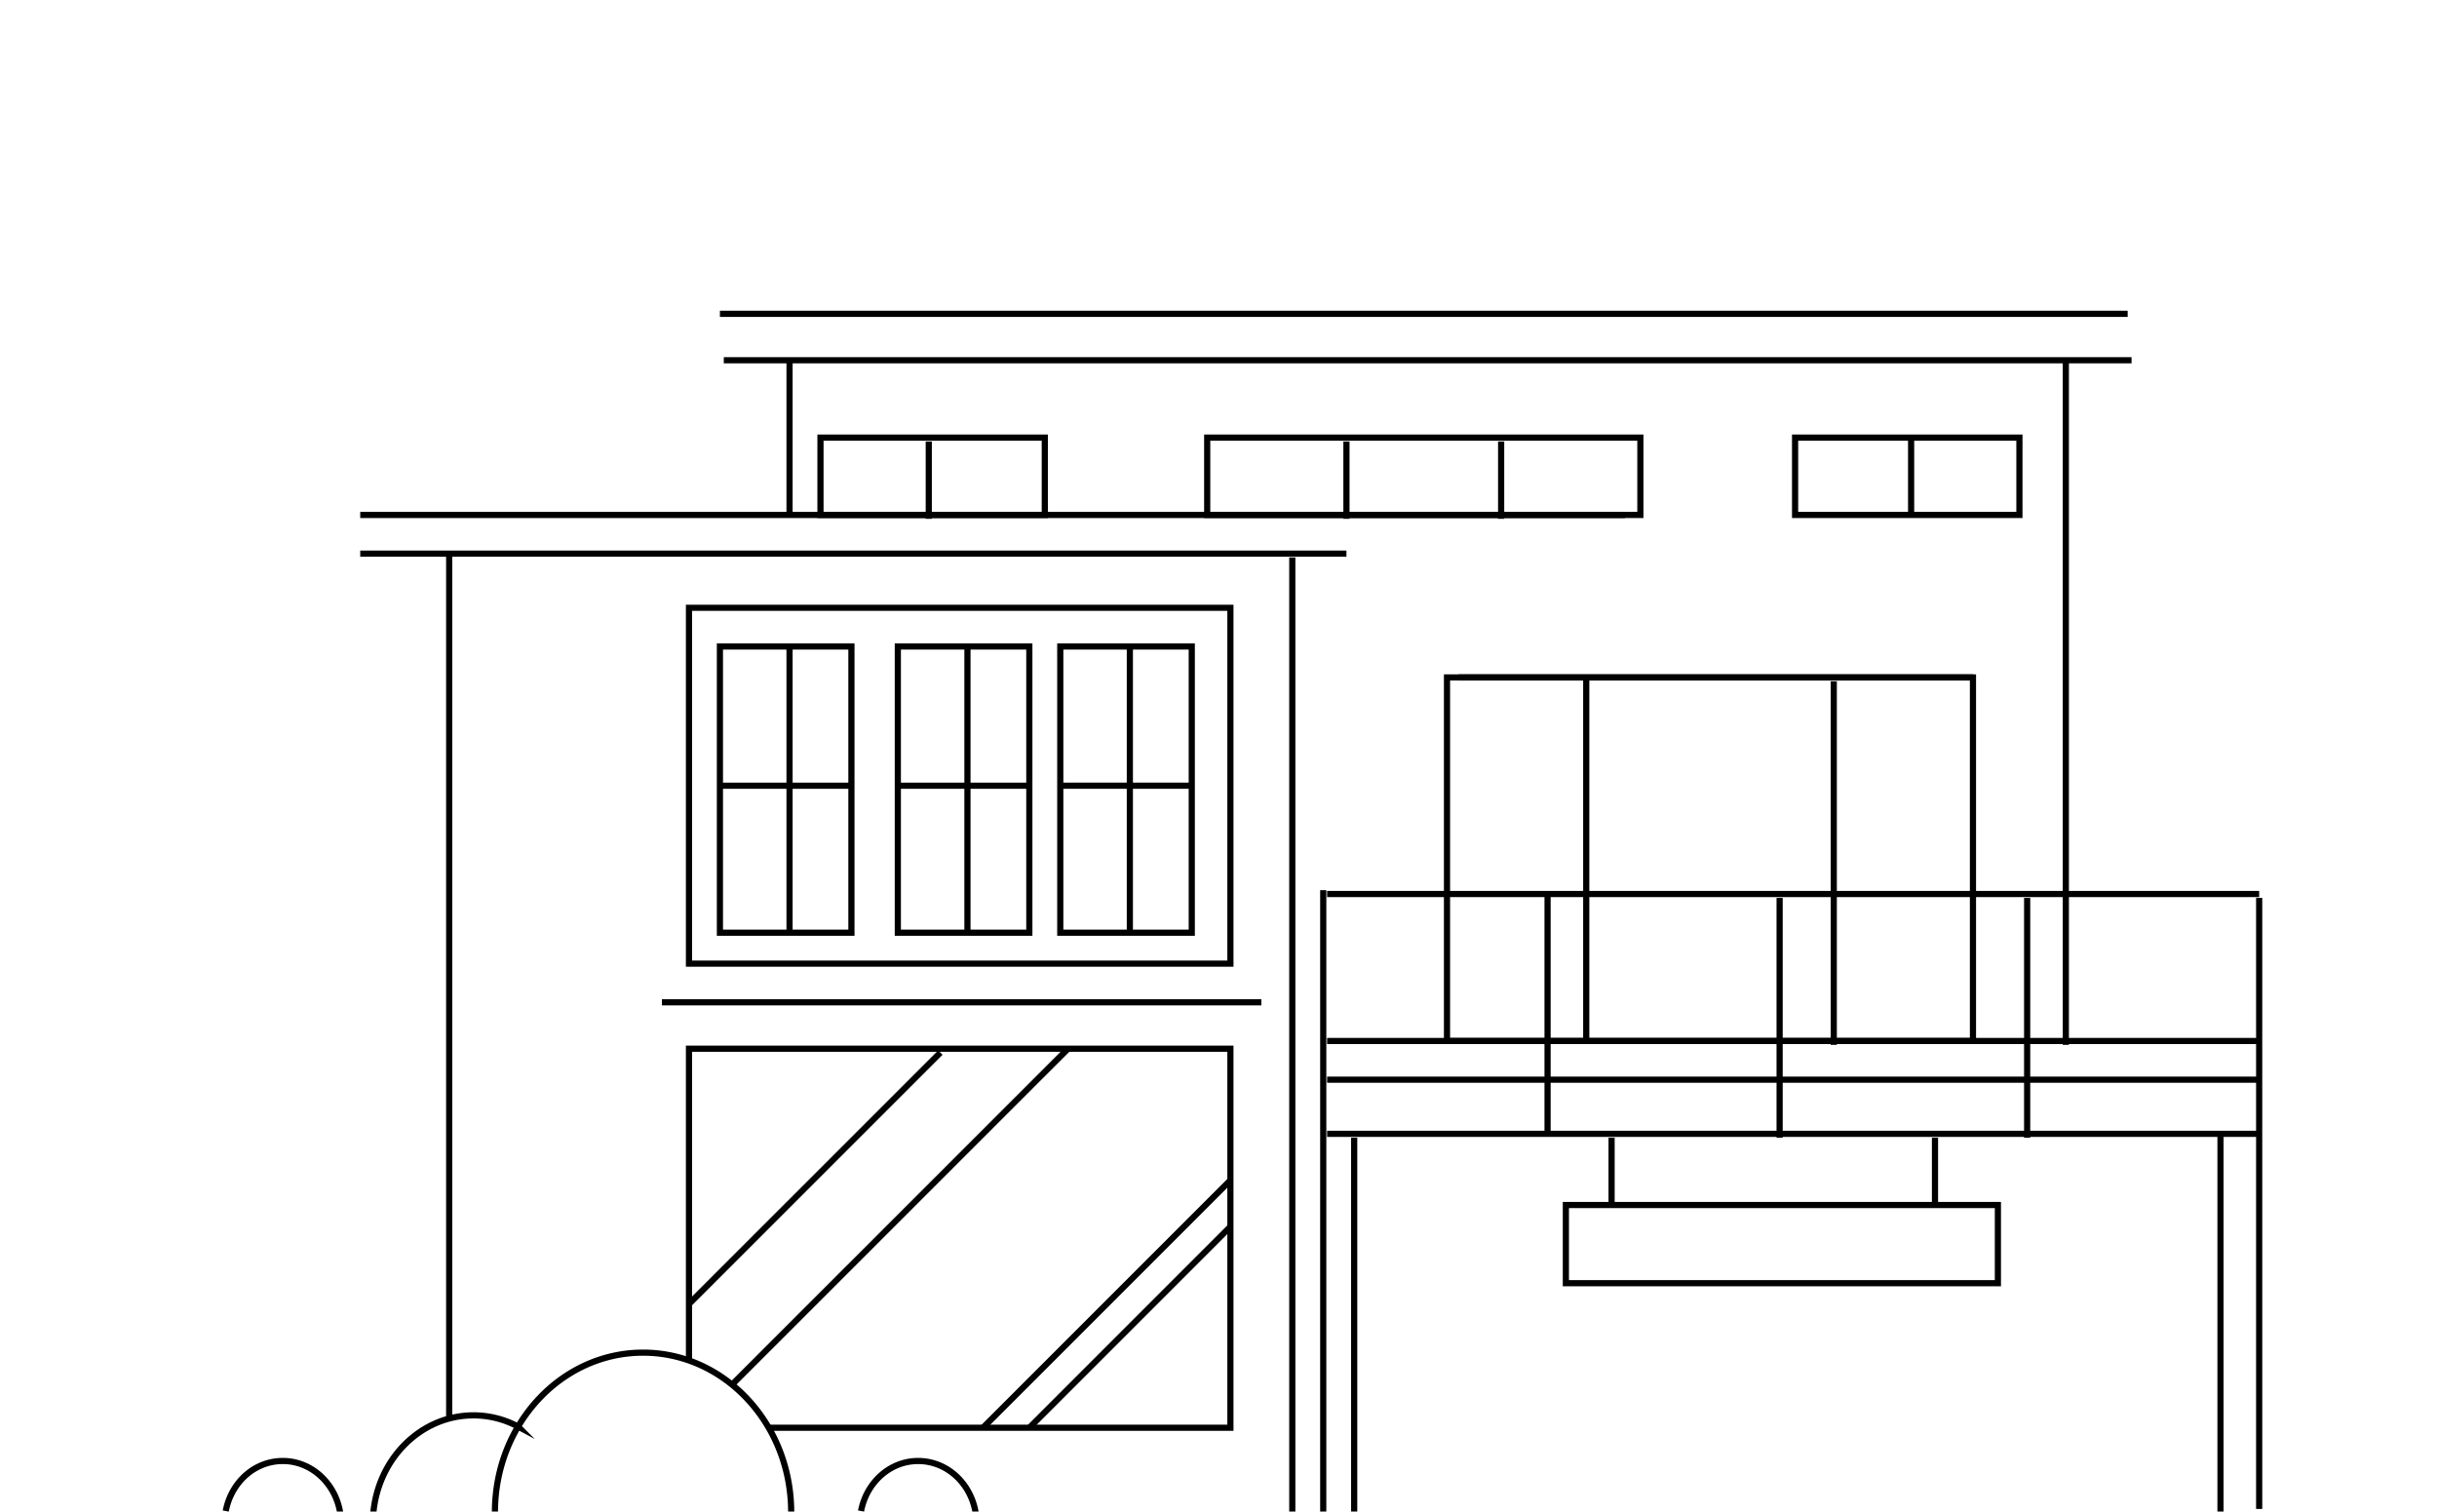 <svg xmlns="http://www.w3.org/2000/svg" viewBox="0 0 592.29 367.35"><defs><clipPath id="A"><path d="M19.84 284.4h244.53v84.51H19.84z" fill="none"/></clipPath></defs><g fill="none" stroke="#000" stroke-miterlimit="10" stroke-width="1.5"><path d="M174.97 76.27h342.14m-341.2 11.28h342.14m-430.5 37.6h307.37m-307.37 9.4h239.69m-4.7 82.72h226.53m-226.53 35.72h226.53m-226.53 9.4h226.53m-226.53 13.16h226.53M354.5 164.63h125.02m-318.65 78.96h145.69"/><path d="M167.45 147.71h131.59v86.48H167.45zM167.45 330.65v-75.78h131.59v92.11H186.83m12.58-240.63h54.52v18.8h-54.52zm236.87 0h54.52v18.8h-54.52zm-142.88 0h105.28v18.8H293.4zm58.28 58.28h127.83v88.36H351.68z"/><path d="M191.89 87.55v37.6m-82.72 9.4v209.8m439.9-126.14v148.51m-9.4-91.17v92.11m-69.39-91.17v15.87m-78.6-15.87v15.87m-62.56-15.87v92.11m-7.52-152.27V368.6m63.92-203.97v88.36m60.16-87.42v88.36m-69.56 21.62v-58.28m56.4 59.22v-58.28m60.16 58.28v-58.28m9.4-130.66v166.38m-188-118.44V368.6M174.97 157.11H206.93v69.56h-31.96zm43.24 0h31.96v69.56h-31.96zm39.48 0h31.96v69.56h-31.96z"/><path d="M191.89 157.11v69.56"/><path d="M174.97 190.95h31.96m28.2-33.84v69.56"/><path d="M218.21 190.95h31.96m24.43-33.84v69.56"/><path d="M257.69 190.95h31.95m174.84-84.6v18.8m-99.64-17.86v18.8m-37.6-18.8v18.8m-101.51-18.8v18.8M167.45 316.9l61.1-61.09m-50.98 81.04l82-81.98m-9.4 92.11l48.87-48.87m-60.15 48.87l60.15-60.15m81.53 6.02h105v19h-105z"/></g><g clip-path="url(#A)" fill="none" stroke="#000" stroke-miterlimit="10" stroke-width="1.5"><path d="M192.29 367.52c0-21.42-16.13-38.79-36-38.79s-36 17.37-36 38.79m5.58-20.85a22.9 22.9 0 0 0-10.8-2.7c-12.7 0-23.14 10.43-24.34 23.76m146.41.03c-1.12-7.21-6.94-12.7-14-12.7-6.84 0-12.55 5.22-13.87 12.16m-126.61.3c-1.21-7.09-7-12.46-13.92-12.46s-12.55 5.22-13.87 12.16"/></g></svg>
